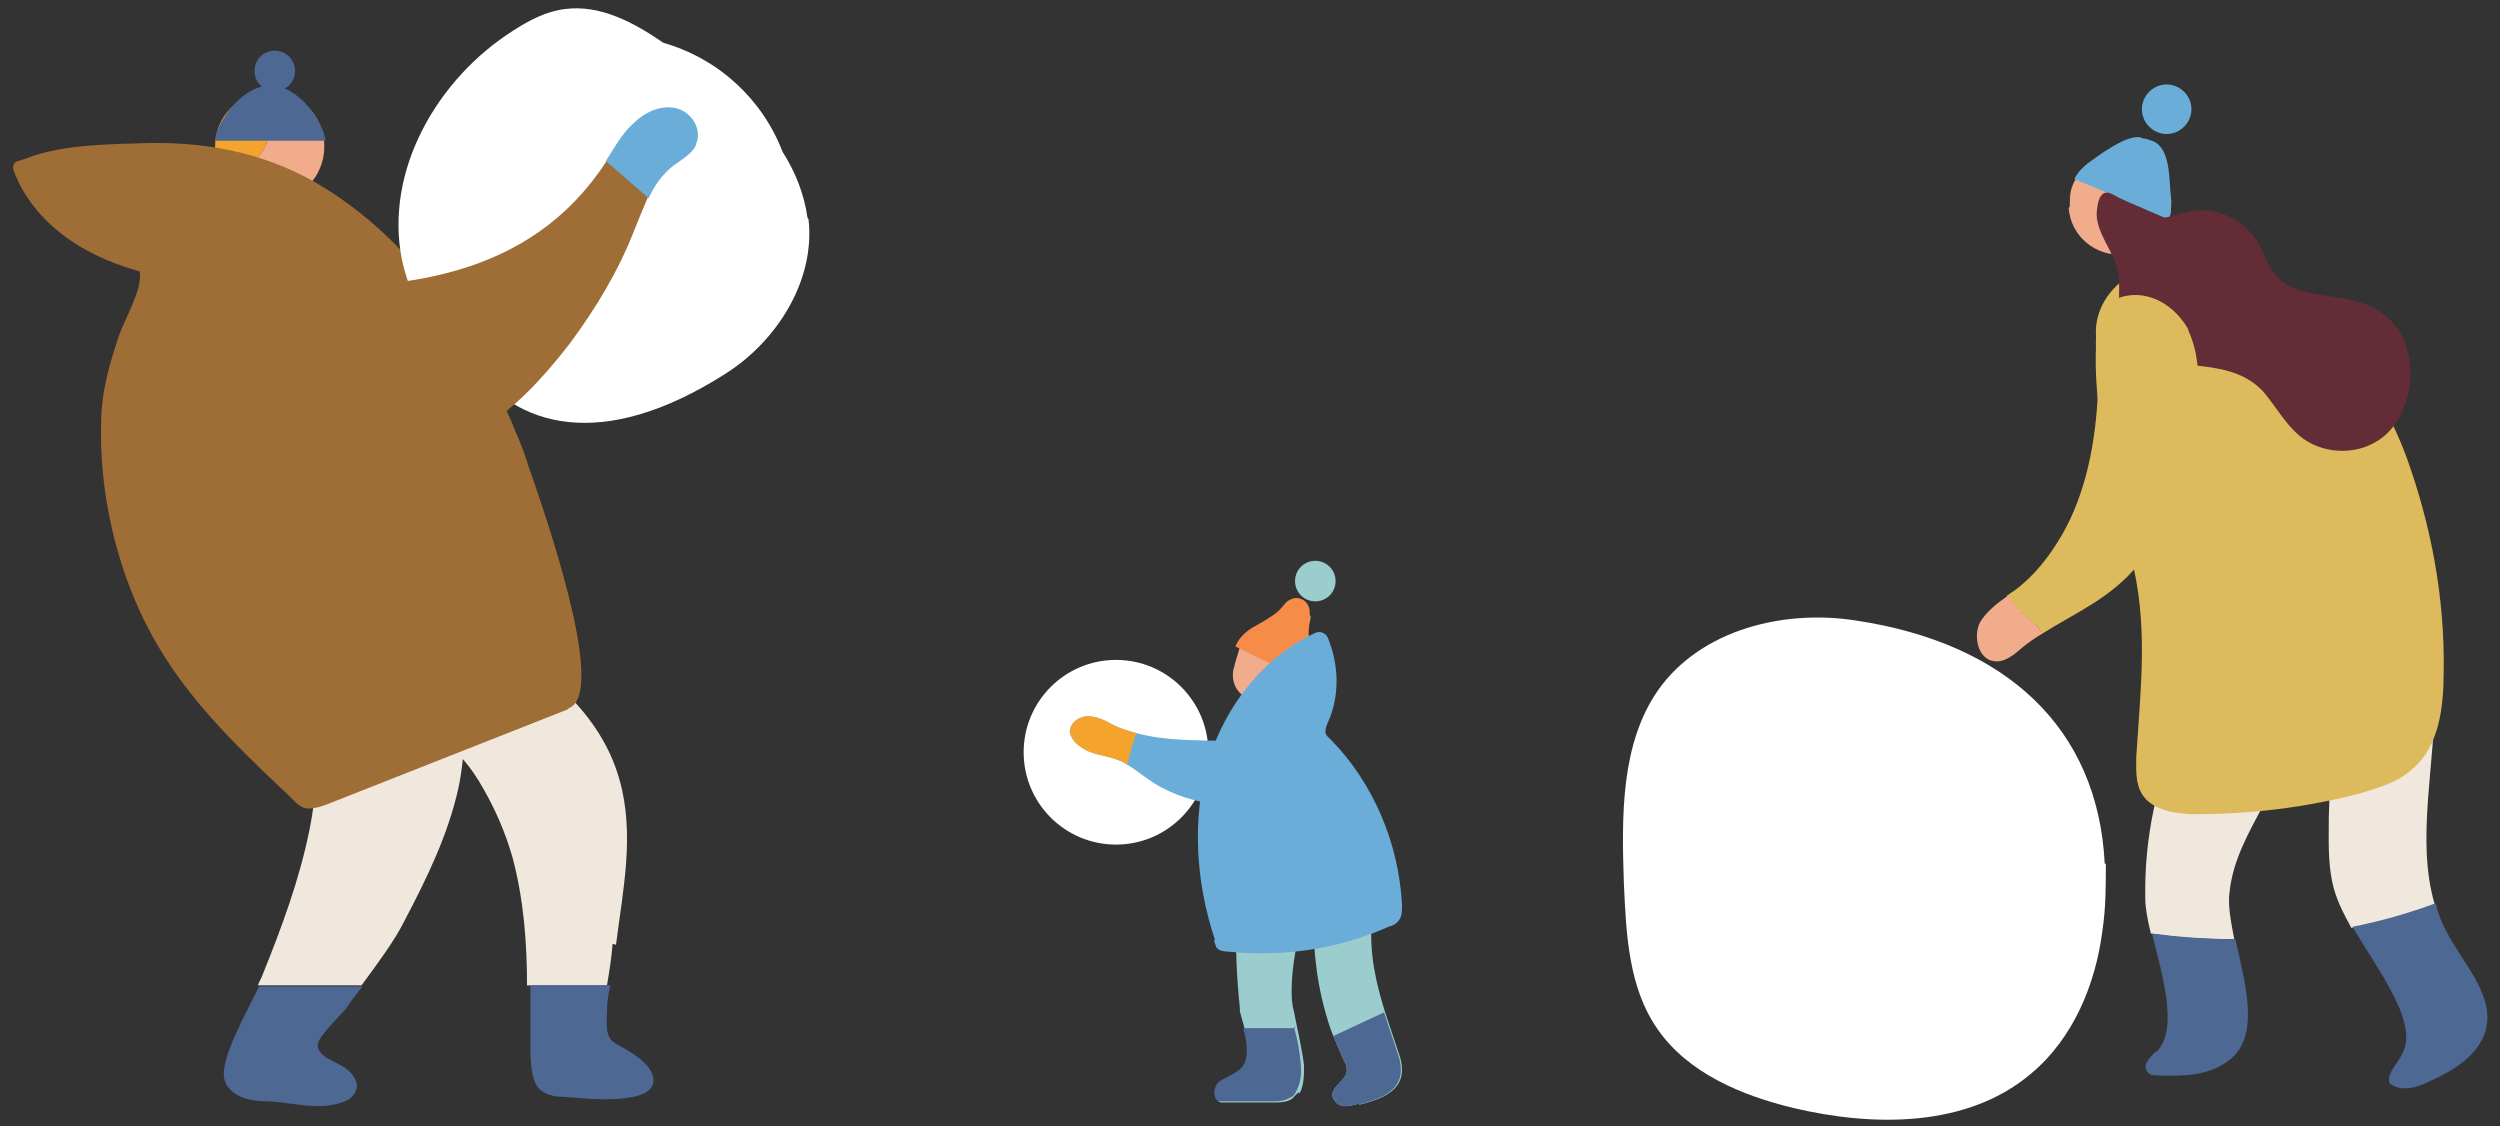 <?xml version="1.0" encoding="UTF-8"?><svg xmlns="http://www.w3.org/2000/svg" width="222" height="100" xmlns:xlink="http://www.w3.org/1999/xlink" viewBox="0 0 222 100"><rect x="0" y="0" width="222" height="100" fill="#333333" stroke="none"/><defs><style>.i{fill:#69add8;}.j{fill:#fff;}.k{opacity:.5;}.l{isolation:isolate;}.m{fill:#f78c48;}.n{fill:#ddba5b;}.o{mix-blend-mode:multiply;}.o,.p{fill:#9f6d36;}.q{fill:#f0e8dd;}.r{fill:#632c37;}.s{fill:#f1ac8c;}.t{fill:#4c6893;}.u{fill:#f4a42d;}.v{fill:#9bcdce;}</style><filter id="e" filterUnits="userSpaceOnUse"><feOffset dx="16" dy="16"/><feGaussianBlur result="f" stdDeviation="16"/><feFlood flood-color="#2f3d54" flood-opacity="0"/><feComposite in2="f" operator="in"/><feComposite in="SourceGraphic"/></filter></defs><g class="l"><g id="b"><g><path class="j" d="m187,76.7c0,1.9,0,3.9-.3,5.9-.6,4.8-2.6,9.6-6.3,12.7-5.6,4.8-13.9,4.8-21.1,3.1-4.6-1.1-9.4-3.1-12.1-7-2.6-3.7-2.8-8.5-3-13-.2-5.9-.3-12.4,3.1-17.2,3.8-5.3,11.1-7.1,17.5-6.1,13.3,2,21.5,9.5,22.1,21.6Z"/><g><g><path class="q" d="m196.5,60.6c-1.3,1.1-2.1,2.5-2.7,4.1v-.3c-2.3,4.7-3.4,10.1-3.3,15.4,0,.8.2,1.9.5,3.1,2.5.4,5,.5,7.4.5-.3-1.6-.6-3.1-.4-4.3.6-5.4,5.4-9.7,5.7-15.1,0-1.1,0-2.2-.6-3.1-1.4-2.1-4.7-1.9-6.6-.3Z"/><path class="q" d="m216.2,61.4c0-2.8-1-6.2-3.8-7-1.4-.4-3,0-4,1.2-.6.7-.9,1.5-.9,2.4l-.2-.9c-.2,5.1-.3,10.2-.5,15.4,0,1.9-.1,3.9.3,5.8.3,1.5,1,2.8,1.7,4.1,2.5-.5,5-1.2,7.4-2.1-1.7-5.8.1-12.5,0-18.8Z"/><path class="t" d="m191.4,93.4c-.5.5-1.2,1.2-.7,1.8.2.3.6.3,1,.3,2.2.1,4.6,0,6.3-1.4,2.7-2.1,1.4-6.7.5-10.7-2.5,0-5-.2-7.4-.5.9,3.7,2.4,8.5.4,10.5Z"/><path class="t" d="m217.4,83c-.5-.9-.9-1.8-1.1-2.8-2.4.9-4.9,1.6-7.4,2.1,1.4,2.4,3.1,4.7,4.2,7.3.5,1.3.9,2.8.2,4-.4.9-1.4,1.7-1.1,2.6,1,.8,2.4.4,3.6-.2,2-.9,4.2-2.2,4.9-4.4.9-3.1-1.8-5.8-3.3-8.6Z"/></g><g><g><path class="s" d="m183.7,18.5c.2,2.5,2.4,4.3,4.9,4.1,1,0,1.9-.5,2.6-1.1.1-.1.3-.2.4-.4,0,0,0,0,.1-.1.4-.5.7-1,.9-1.6.2-.5.2-1.1.2-1.6-.2-1.8-1.3-3.3-2.9-3.9-.3-.1-.5-.2-.8-.2h0c-.3,0-.6,0-.9,0,0,0-.2,0-.2,0,0,0-.2,0-.3,0-.1,0-.3,0-.4,0-.6.1-1.2.4-1.7.8-.5.4-.9.8-1.2,1.3-.2.3-.3.5-.4.8-.2.5-.2,1.1-.2,1.7Z"/><path class="r" d="m187.1,13.7v5.3c0,0,0,.1,0,.2,0,0,0,.2,0,.3.2.9,1,1.6,2,1.6h2.4s0,0,.1-.1c.4-.5.7-1,.9-1.6.2-.5.2-1.1.2-1.6-.2-1.8-1.3-3.3-2.9-3.9-.3-.1-.5-.2-.8-.2h0c-.3,0-.6,0-.9,0,0,0-.2,0-.2,0,0,0-.2,0-.3,0-.1,0-.3,0-.4,0Z"/></g><path class="i" d="m184.2,15.9l2.9,1.2.5.2,1.3.6,3.7,1.6c.2-.5.2-1.1.2-1.7-.2-1.8,0-4.7-1.7-5.3-.3-.1-.5-.2-.8-.2h0c-1.1-.7-4.2,1.7-4.9,2.2-.5.4-.9.8-1.2,1.4Z"/><path class="i" d="m190.2,9.7c0,1.2,1,2.2,2.2,2.2s2.2-1,2.2-2.2-1-2.2-2.2-2.2-2.2,1-2.2,2.2Z"/></g><path class="n" d="m186.2,30.4c-.4-2.1.6-4.2,2.3-5.5,1.7-1.3,3.8-1.8,5.9-1.7,9.2.1,16.4,9.5,19.3,17.4,2.2,6.1,3.4,12.5,3.3,19,0,3.2-.4,6.7-2.8,8.7-1.3,1.2-3.1,1.7-4.8,2.2-4.7,1.2-9.5,1.8-14.3,1.8-1.8,0-4-.3-4.9-1.8-.6-1-.5-2.2-.5-3.3.4-6.3,1.1-11.8-.5-17.9-1.5-5.9-3.2-11.8-3.1-17.9,0-.7.5-1.8,1.1-1.5l-.9.5Z"/><path class="r" d="m213.5,30.2c-.6-1.3-1.7-2.4-3-3-2.8-1.3-6.8-.5-8.6-3-.6-.8-.8-1.7-1.3-2.5-1.1-2-3.5-3.3-5.8-3-1.3.2-2.6.8-3.9.8-1.5,0-4.3-4.8-4.7-.8-.2,1.9,1.6,3.7,1.9,5.5.3,2-.4,3.7.8,5.6,2.7,4.1,8.6,1.2,12.1,5,1.1,1.3,1.9,2.8,3.2,3.9,1.9,1.6,4.9,1.8,7,.4,2.7-1.7,3.6-6.2,2.2-9Z"/><g><path class="n" d="m194.4,29.4c-1-1.9-2.9-3.3-5-3.2-4.6.3-3,5.6-3.1,8.6-.2,4.3-1,8.9-3.2,12.7-1.1,1.9-2.5,3.7-4.3,5-.2.1-.4.3-.6.4.3.5.8,1,1.2,1.4.6.6,1.4,1,1.8,1.8,0,0,0,.2.1.2,3-1.9,6.2-3.2,8.6-6.2,3.2-4,5-9.6,5.3-14.7.1-2.1,0-4.2-.9-6.1Z"/><path class="s" d="m179.5,54.3c-.5-.4-.9-.9-1.2-1.4-1,.7-1.9,1.4-2.5,2.4-.6,1.3-.1,3.2,1.2,3.4,1,.2,1.9-.6,2.7-1.3.5-.4,1.1-.8,1.6-1.1,0,0,0-.2-.1-.2-.4-.8-1.1-1.2-1.8-1.8Z"/></g></g><path class="v" d="m115.3,97c-.2.2-.4.4-.6.6-.5.3-1.1.3-1.6.3-1.4,0-2.8,0-4.2,0-.2,0-.4,0-.5,0-.6-.2-.5-1.2,0-1.7.5-.5,1.1-.7,1.7-1,1.5-1,.4-3.8,0-5.4,0-.1,0-.2,0-.3-.3-2.8-.4-5.5-.3-8.3l-.2.6c-.2-1.1.5-2.2,1.5-2.7,1-.5,2.2-.4,3.2,0,.3,0,.6.2.8.4.6.5.5,1.5.4,2.2-.3,2-.8,4.2-.8,6.1,0,.7,0,1.3.2,2,.3,1.6.7,3.2.9,4.8,0,.8,0,1.8-.4,2.5Z"/><path class="v" d="m120.7,98c-.5.1-1,.3-1.4.2-.5,0-.9-.5-1-.9,0-.9,1.2-1.3,1.3-2.2,0-.4-.1-.7-.3-1-.3-.7-.6-1.4-.9-2.1-.3-.7-.5-1.4-.7-2.1-.9-3.2-1.2-6.6-1-9.9l.4,1c0-.1,0-.3,0-.4,0-1.4.1-3.1,1.4-3.6,1.1-.5,2.4.3,2.9,1.4.5,1,.5,2.3.4,3.4-.2,3,.4,5.5,1.2,8.1.4,1.2.8,2.4,1.2,3.6,1.1,3-1,4-3.5,4.6Z"/><g><path class="s" d="m110.7,62.1v3.2h1.4c0,0,3.6.3,3.6.3v-5.8c.1,0-.3-.6-.3-.6l-1.2-1.7-3.8-.5h-.2c0,.1-.1.4-.2.8-.1.4-.3.9-.4,1.4-.4,1.2.2,2.5,1.4,2.9Z"/><path class="v" d="m118.6,51.6c0,1-.8,1.8-1.8,1.8s-1.8-.8-1.8-1.8.8-1.8,1.8-1.8,1.8.8,1.8,1.8Z"/><path class="m" d="m116.4,54.8c-.2,1-.3,1,0,3.8,0,0,0,0,0,0,0,0,0,0,0,0h0c0,.1,0,.2,0,.3,0,.6-.1,1.1-.4,1.6l-6.3-3.1c.3-.7.8-1.2,1.4-1.6h0c2.5-1.4,2.4-1.5,3.1-2.3h0c.2-.2.6-.4.9-.4.7,0,1.2.6,1.2,1.2s0,.2,0,.3h0Z"/></g><circle class="j" cx="99.1" cy="66.8" r="8.2"/><path class="i" d="m107.9,83.5c-1.7-5.1-2.1-10.7-.6-15.9,1.5-4.9,4.9-9.3,9.5-11.4.4-.2.9,0,1.1.4,1,2.4,1.1,5.2,0,7.6-.1.2-.2.5-.2.8,0,.3.3.5.5.7,3.8,3.9,6,9.2,6.3,14.6,0,.5,0,1-.2,1.3-.2.4-.6.6-1,.7-4.5,2-9.4,2.7-14.3,2.2-.4,0-.8-.1-1-.4l-.2-.6Z"/><path class="t" d="m115.1,91.3h-4.7c.4,1.5.6,3.1-.5,3.8-.5.4-1.2.6-1.7,1-.5.5-.5,1.4,0,1.7.2,0,.4,0,.5,0,1.4,0,2.8,0,4.2,0,.6,0,1.1,0,1.6-.3.3-.1.5-.3.6-.6.4-.7.5-1.6.4-2.5-.1-1.1-.3-2.2-.6-3.2Z"/><path class="t" d="m120.7,98c-.5.1-1,.3-1.4.2-.5,0-.9-.5-1-.9,0-.9,1.2-1.3,1.3-2.2,0-.4-.1-.7-.3-1-.3-.7-.6-1.4-.9-2.1l4.5-2.1c.4,1.2.8,2.4,1.2,3.6,1.1,3-1,4-3.5,4.6Z"/><path class="i" d="m116.9,68.5c-.4.9-1.3,1.5-2.3,1.9-3.6,1.6-8,1.4-11.5-.5-1-.5-2-1.4-3-2-.3-.2-.5-.3-.8-.4-1.2-.5-2.4-.4-3.5-1.3-.4-.3-.7-.7-.8-1.2,0-.8.8-1.4,1.6-1.4.8,0,1.6.4,2.3.8.6.3,1.3.5,2,.7,4.1,1.1,8.5.3,12.7,1.1.5,0,1,.3,1.4.6l1.1-.8c1,.3,1.3,1.6.9,2.5Z"/><path class="u" d="m98.9,64.4c.6.3,1.3.5,2,.7-.3.9-.6,1.9-.8,2.8-.3-.2-.5-.3-.8-.4-1.2-.5-2.4-.4-3.5-1.3-.4-.3-.7-.7-.8-1.2,0-.8.8-1.4,1.6-1.4.8,0,1.6.4,2.3.8Z"/><g><path class="s" d="m23.9,8.2c-1.3,0-2.5.5-3.4,1.4,1.7,0,3.4.3,3.4,1.9,0,3.3-4.8,4.8-4.8,4.8v7.7h4.8v-6.1c2.8,0,4.9-2.2,4.9-4.9h0c0-2.7-2.2-4.9-4.8-4.9Z"/><path class="u" d="m23.9,11.5c0-1.6-1.7-2-3.4-1.9,0,0,0,0,0,0-.9.9-1.4,2.1-1.4,3.4v3.3s4.8-1.5,4.8-4.8Z"/></g><path class="t" d="m28.8,12.5h-9.7c0-1.3,2.2-4.9,4.9-4.9s4.8,3.5,4.9,4.9Z"/><path class="t" d="m26.2,6.3c0,1-.8,1.8-1.8,1.8-1,0-1.8-.8-1.8-1.8s.8-1.8,1.8-1.8,1.8.8,1.8,1.8Z"/><g><path class="q" d="m54.7,83.9c.6-4.8,1.7-9.8.3-14.7-1.8-6.4-7.7-10.9-13.8-13.5-.1,0-.3-.1-.4-.2-1-.4-2-.8-3-1-.7-.8-1.4-1.5-2.3-2.1-2.1-1.5-4.1.3-6.5,1.4-1.7.8-3.8,0-3.8,1.8,0-.1-.2-.3-.3-.4l-.8,2.3c.6,0,1.1.1,1.7.2-.4-.6-.6-1.3-.6-2,3.2,5.2,3.5,11.8,2.3,17.9-.9,4.5-2.5,8.8-4.2,13-.1.3-.3.6-.4.9h9.2c1.4-1.9,2.9-3.9,3.8-5.7,2-3.8,3.9-7.7,4.8-11.8.2-.9.3-1.7.4-2.6.7.8,1.3,1.7,1.8,2.6,1.1,1.9,2,4,2.6,6.1,1,3.7,1.3,7.6,1.3,11.4h7.1c.2-1.2.4-2.4.5-3.7Z"/><path class="t" d="m19.9,95.7c.1.8.8,1.4,1.5,1.7.7.3,1.6.4,2.4.4,2.3.1,4.6.9,6.8,0,.6-.2,1-.7,1.1-1.3,0-.7-.5-1.3-1.1-1.7-.9-.6-2.3-.9-2.4-2,0-.7,2-2.6,2.5-3.2.4-.6.9-1.3,1.5-2h-9.2c-1.1,2.3-3.4,6.3-3.1,8.1Z"/><path class="t" d="m58,95.7c-.1-.7-.7-1.3-1.2-1.7-2.3-1.8-3.1-.9-2.9-4.1,0-.8.1-1.6.3-2.4h-7.1c0,1.8,0,3.5,0,5.3,0,1.1,0,3.3.9,4,.6.5,1.4.6,2.1.6,1.4.1,8.5,1,7.9-1.8Z"/></g><path class="p" d="m50.4,63c-7.1,2.8-14.2,5.6-21.3,8.4-.5.2-1.1.4-1.7.4-.7,0-1.2-.6-1.7-1.1-6.8-6.4-11.9-11.5-14.8-20.3-1.4-4.3-2.1-8.9-1.9-13.5.1-2.5.8-4.8,1.6-7.2.5-1.4,2.1-4.1,1.8-5.6C4.1,21.8,1.8,16.8,1.2,15.1c-.1-.3,0-.7.4-.8.3-.1.7-.2.9-.3,3.2-1.2,7.4-1.2,10.8-1.3,5.6-.1,11,1.1,15.7,4.1,4,2.5,7.4,5.9,10.2,9.7,1,1.3,1.9,2.7,2.7,4.1,1.4,2.4,2.7,4.9,3.8,7.5,0,.1.1.3.2.5.3.7.7,1.7,1.1,3,2.6,7.4,6.6,20.1,3.5,21.3Z"/><g class="k"><path class="o" d="m33.2,43.5c-4,.3-8.2,0-11.6-2-3.4-2-5.9-6.2-4.7-10,.4-1.3,1.2-2.5,2.4-3.3,1.7-1,3.8-.9,5.8-.8,4.8.2,9.6.1,14.1-.8,1,1.3,1.9,2.7,2.7,4.1,1.4,2.4,2.7,4.9,3.8,7.5,0,.1.1.3.2.5"/></g><path class="j" d="m71.7,19.3c-.3-2.1-1.1-4.1-2.2-5.8-1.8-4.7-5.7-8.3-10.6-9.7-2.6-1.8-5.6-3.4-8.7-3-1.7.2-3.2,1-4.6,1.9-6.8,4.3-11.5,12.5-9.9,20.4.9,4.1,3.1,7.2,6.1,9.2,4,5.6,11.6,7.9,22.6.9,4.6-2.9,8-8.3,7.4-13.7Z"/><path class="p" d="m60,9.7c-1.4-.3-2.8.4-3.8,1.4-1,1-1.6,2.2-2.4,3.3,0,0,0,0,0,0-6.8,10.4-18.4,11.5-29.8,11-2,0-4.1-.2-5.8.8-1.2.7-2,1.9-2.4,3.3-1.1,3.8,1.3,8,4.7,10,3.4,2,7.6,2.3,11.6,2,8.4-.6,13.5-4.5,18.5-11,2.3-3.1,4.3-6.4,5.7-10,.4-1,.8-2,1.2-2.9.6-1.1,1.2-2.2,2.2-2.9.7-.6,1.6-1,2-1.8.6-1.3-.5-2.9-1.8-3.2Z"/><path class="i" d="m61.8,12.9c-.4.8-1.3,1.3-2,1.8-1,.8-1.7,1.8-2.2,2.9l-3.8-3.3c.7-1.1,1.4-2.4,2.4-3.3,1-1,2.4-1.7,3.8-1.4,1.4.3,2.4,1.9,1.8,3.2Z"/></g></g></g></svg>